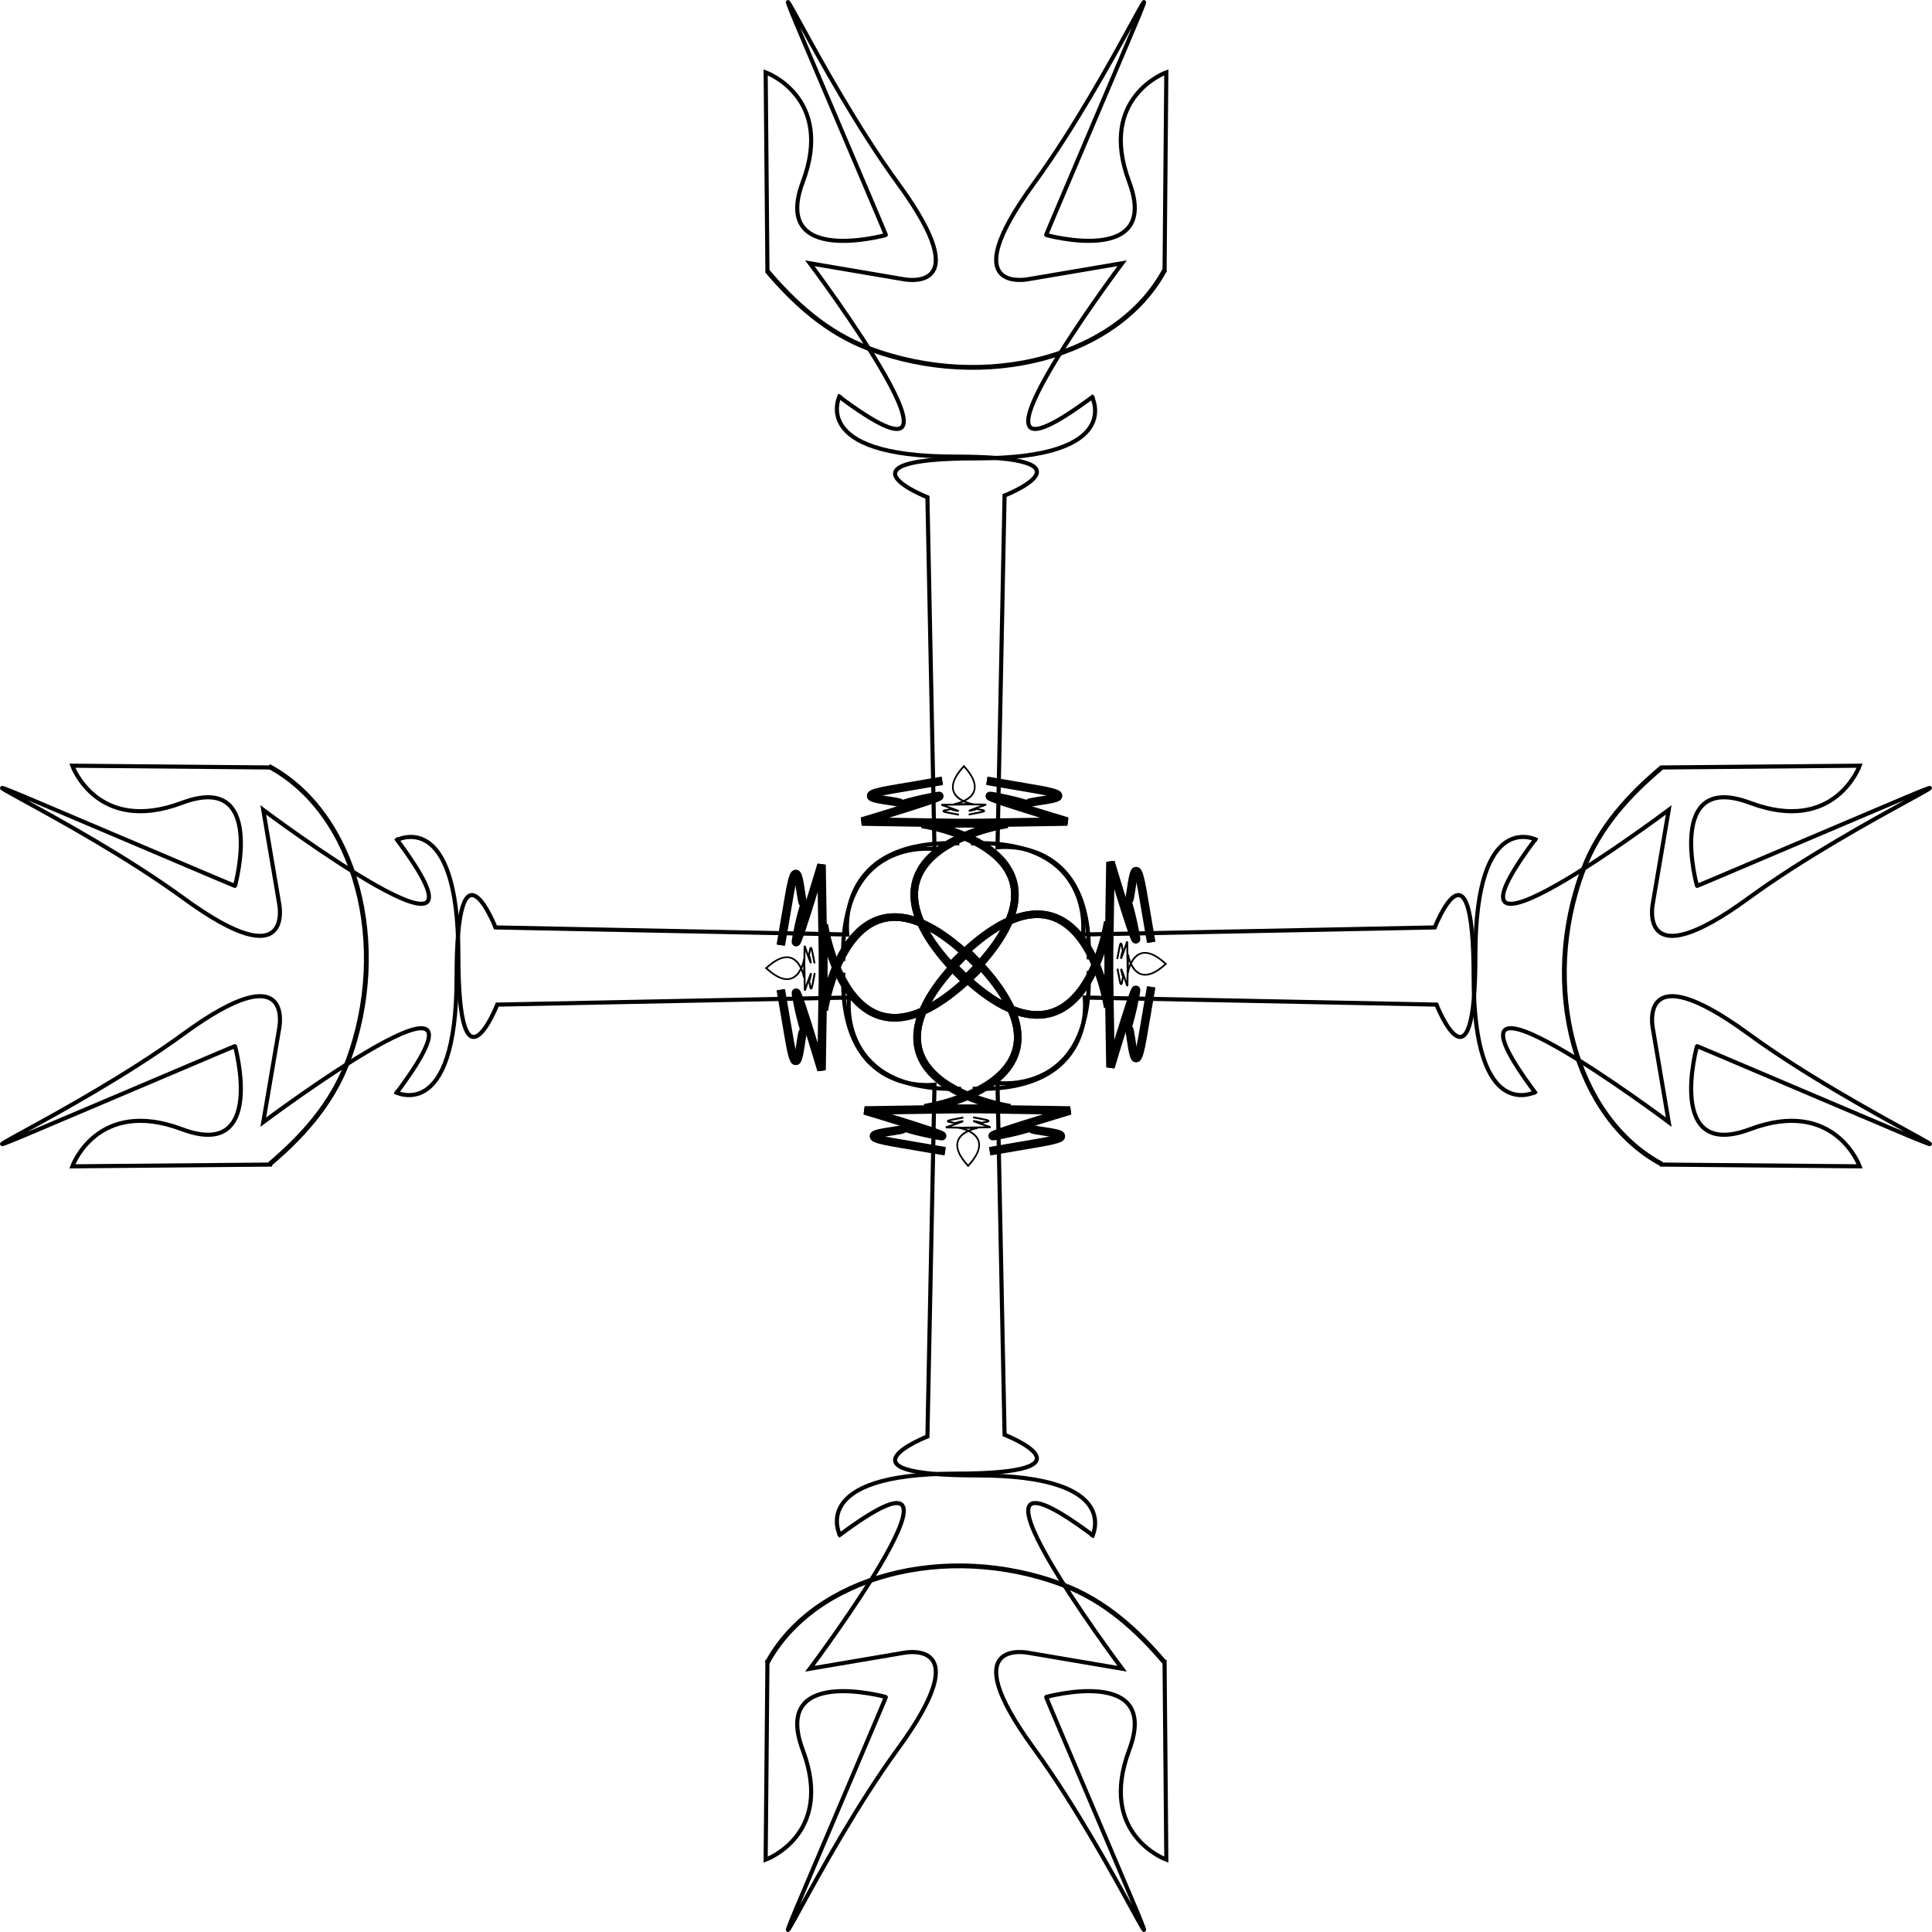 <?xml version="1.0" encoding="UTF-8" standalone="no"?>
<!-- Created with Sodipodi ("http://www.sodipodi.com/") -->
<svg
    xmlns:inkscape="http://www.inkscape.org/namespaces/inkscape"
    xmlns:rdf="http://www.w3.org/1999/02/22-rdf-syntax-ns#"
    xmlns="http://www.w3.org/2000/svg"
    xmlns:cc="http://creativecommons.org/ns#"
    xmlns:dc="http://purl.org/dc/elements/1.1/"
    xmlns:sodipodi="http://sodipodi.sourceforge.net/DTD/sodipodi-0.dtd"
    id="svg4150"
    inkscape:version="0.48.3.1 r9886"
    xml:space="preserve"
    viewBox="0 0 470.31 470.31"
    sodipodi:version="0.34"
    version="1.1"
    sodipodi:docname="_svgclean2.svg"
  >
  <sodipodi:namedview
      id="base"
      inkscape:window-x="0"
      inkscape:window-y="0"
      inkscape:window-height="645"
      inkscape:window-maximized="0"
      inkscape:zoom="0.22425739"
      showgrid="false"
      inkscape:current-layer="svg4150"
      inkscape:cx="358.27811"
      inkscape:cy="-39.220121"
      inkscape:window-width="674"
  />
  <g
      id="g3988"
      transform="translate(-3.875 5.045)"
    >
    <g
        id="g3907"
      >
      <g
          id="g3520"
          style="font-size:12px"
          transform="matrix(2.97,0,0,3.066,-283.87,664.63)"
        >
        <sodipodi:namedview
            id="namedview3522"
        />
        <g
            id="g3523"
            transform="matrix(.621 0 0 .613 59.615 -178.24)"
          >
          <g
              id="g3524"
            >
            <path
                id="path3525"
                style="stroke:#000000;fill:none"
                inkscape:connector-curvature="0"
                d="m187.64 61.73c-18.32-17.08 5.34-20.515 5.34-20.515l-19.21-0.3s13.75-4.03 9.42-3.201c-4.32 0.83-4.09 1.186-4.32 0.83-0.24-0.356-7.89-0.654-1.19-1.779l6.7-1.126"
            />
            <path
                id="path3526"
                style="stroke:#000000;stroke-width:1;fill:none"
                inkscape:connector-curvature="0"
                d="m187.02 61.623c18.31-17.08-5.34-20.515-5.34-20.515l19.21-0.3s-13.76-4.03-9.43-3.2c4.33 0.829 4.09 1.185 4.33 0.829 0.23-0.356 7.88-0.654 1.18-1.779l-6.7-1.126"
            />
          </g
          >
          <g
              id="g3527"
              transform="matrix(-1,0,0,1,374.65,0)"
            >
            <path
                id="path3528"
                style="stroke:#000000;fill:none"
                inkscape:connector-curvature="0"
                d="m187.64 61.73c-18.32-17.08 5.34-20.515 5.34-20.515l-19.21-0.3s13.75-4.03 9.42-3.201c-4.32 0.83-4.09 1.186-4.32 0.83-0.24-0.356-7.89-0.654-1.19-1.779l6.7-1.126"
            />
            <path
                id="path3529"
                style="stroke:#000000;stroke-width:1;fill:none"
                inkscape:connector-curvature="0"
                d="m187.02 61.623c18.31-17.08-5.34-20.515-5.34-20.515l19.21-0.3s-13.76-4.03-9.43-3.2c4.33 0.829 4.09 1.185 4.33 0.829 0.23-0.356 7.88-0.654 1.18-1.779l-6.7-1.126"
            />
          </g
          >
          <g
              id="g3530"
              transform="matrix(-.218 0 0 -.243 228.06 48.614)"
            >
            <path
                id="path3531"
                style="stroke:#000000;fill:none"
                inkscape:connector-curvature="0"
                d="m187.64 61.73c-18.32-17.08 5.34-20.515 5.34-20.515l-19.21-0.3s13.75-4.03 9.42-3.201c-4.32 0.83-4.09 1.186-4.32 0.83-0.24-0.356-7.89-0.654-1.19-1.779l6.7-1.126"
            />
            <path
                id="path3532"
                style="stroke:#000000;stroke-width:1;fill:none"
                inkscape:connector-curvature="0"
                d="m187.02 61.623c18.31-17.08-5.34-20.515-5.34-20.515l19.21-0.3s-13.76-4.03-9.43-3.2c4.33 0.829 4.09 1.185 4.33 0.829 0.23-0.356 7.88-0.654 1.18-1.779l-6.7-1.126"
            />
          </g
          >
        </g
        >
      </g
      >
      <g
          id="g3902"
          transform="translate(-1.144,30.899)"
        >
        <path
            id="path3516"
            style="stroke:#000000;fill:none"
            d="m356.88 68.602c-29.69-39.594 32.28 6.886 32.28 6.886l-3.87-22.809s-3.88-18.506 23.24 1.291c27.11 19.797 67.56 37.012 27.11 19.797-40.46-17.215-39.6-16.785-39.6-16.785s-7.74 27.974 12.92 20.228c20.65-7.747 26.68 9.038 26.68 9.038l-48.63-0.431"
            sodipodi:nodetypes="ccccccccc"
            inkscape:connector-curvature="0"
            transform="translate(22.081,161.73)"
        />
        <path
            id="path3517"
            style="stroke:#000000;fill:none"
            d="m79.307 68.602c29.693-39.594-32.278 6.886-32.278 6.886l3.874-22.809s3.873-18.506-23.24 1.291-67.568 37.012-27.113 19.797c40.454-17.215 39.594-16.785 39.594-16.785s7.746 27.974-12.912 20.228c-20.657-7.747-26.682 9.038-26.682 9.038l48.631-0.431"
            sodipodi:nodetypes="ccccccccc"
            inkscape:connector-curvature="0"
            transform="translate(22.081,161.73)"
        />
        <path
            id="path3518"
            style="stroke:#000000;fill:none"
            d="m216.48 7.613c-30.49-1.084-27.28 22.201-27.28 22.201l-85.64-1.722s-9.471-24.1-9.471 12.051-15.063 27.974-15.063 27.974"
            sodipodi:nodetypes="ccccc"
            inkscape:connector-curvature="0"
            transform="translate(22.081,161.73)"
        />
        <path
            id="path3519"
            style="stroke:#000000;fill:none"
            d="m219.28 7.613c30.49-1.084 27.28 22.201 27.28 22.201l85.64-1.722s9.47-24.1 9.47 12.051 15.06 27.974 15.06 27.974"
            sodipodi:nodetypes="ccccc"
            inkscape:connector-curvature="0"
            transform="translate(22.081,161.73)"
        />
      </g
      >
    </g
    >
    <g
        id="g3926"
        transform="matrix(-1,0,0,-1,478.06,460.23)"
      >
      <g
          id="g3927"
          style="font-size:12px"
          transform="matrix(2.97,0,0,3.066,-283.87,664.63)"
        >
        <sodipodi:namedview
            id="namedview3929"
        />
        <g
            id="g3930"
            transform="matrix(.621 0 0 .613 59.615 -178.24)"
          >
          <g
              id="g3931"
            >
            <path
                id="path3932"
                style="stroke:#000000;fill:none"
                inkscape:connector-curvature="0"
                d="m187.64 61.73c-18.32-17.08 5.34-20.515 5.34-20.515l-19.21-0.3s13.75-4.03 9.42-3.201c-4.32 0.83-4.09 1.186-4.32 0.83-0.24-0.356-7.89-0.654-1.19-1.779l6.7-1.126"
            />
            <path
                id="path3933"
                style="stroke:#000000;stroke-width:1;fill:none"
                inkscape:connector-curvature="0"
                d="m187.02 61.623c18.31-17.08-5.34-20.515-5.34-20.515l19.21-0.3s-13.76-4.03-9.43-3.2c4.33 0.829 4.09 1.185 4.33 0.829 0.23-0.356 7.88-0.654 1.18-1.779l-6.7-1.126"
            />
          </g
          >
          <g
              id="g3934"
              transform="matrix(-1,0,0,1,374.65,0)"
            >
            <path
                id="path3935"
                style="stroke:#000000;fill:none"
                inkscape:connector-curvature="0"
                d="m187.64 61.73c-18.32-17.08 5.34-20.515 5.34-20.515l-19.21-0.3s13.75-4.03 9.42-3.201c-4.32 0.83-4.09 1.186-4.32 0.83-0.24-0.356-7.89-0.654-1.19-1.779l6.7-1.126"
            />
            <path
                id="path3936"
                style="stroke:#000000;stroke-width:1;fill:none"
                inkscape:connector-curvature="0"
                d="m187.02 61.623c18.31-17.08-5.34-20.515-5.34-20.515l19.21-0.3s-13.76-4.03-9.43-3.2c4.33 0.829 4.09 1.185 4.33 0.829 0.23-0.356 7.88-0.654 1.18-1.779l-6.7-1.126"
            />
          </g
          >
          <g
              id="g3937"
              transform="matrix(-.218 0 0 -.243 228.06 48.614)"
            >
            <path
                id="path3938"
                style="stroke:#000000;fill:none"
                inkscape:connector-curvature="0"
                d="m187.64 61.73c-18.32-17.08 5.34-20.515 5.34-20.515l-19.21-0.3s13.75-4.03 9.42-3.201c-4.32 0.83-4.09 1.186-4.32 0.83-0.24-0.356-7.89-0.654-1.19-1.779l6.7-1.126"
            />
            <path
                id="path3939"
                style="stroke:#000000;stroke-width:1;fill:none"
                inkscape:connector-curvature="0"
                d="m187.02 61.623c18.31-17.08-5.34-20.515-5.34-20.515l19.21-0.3s-13.76-4.03-9.43-3.2c4.33 0.829 4.09 1.185 4.33 0.829 0.23-0.356 7.88-0.654 1.18-1.779l-6.7-1.126"
            />
          </g
          >
        </g
        >
      </g
      >
      <g
          id="g3940"
          transform="translate(-1.144,30.899)"
        >
        <path
            id="path3941"
            style="stroke:#000000;fill:none"
            d="m356.88 68.602c-29.69-39.594 32.28 6.886 32.28 6.886l-3.87-22.809s-3.88-18.506 23.24 1.291c27.11 19.797 67.56 37.012 27.11 19.797-40.46-17.215-39.6-16.785-39.6-16.785s-7.74 27.974 12.92 20.228c20.65-7.747 26.68 9.038 26.68 9.038l-48.63-0.431"
            sodipodi:nodetypes="ccccccccc"
            inkscape:connector-curvature="0"
            transform="translate(22.081,161.73)"
        />
        <path
            id="path3942"
            style="stroke:#000000;fill:none"
            d="m79.307 68.602c29.693-39.594-32.278 6.886-32.278 6.886l3.874-22.809s3.873-18.506-23.24 1.291-67.568 37.012-27.113 19.797c40.454-17.215 39.594-16.785 39.594-16.785s7.746 27.974-12.912 20.228c-20.657-7.747-26.682 9.038-26.682 9.038l48.631-0.431"
            sodipodi:nodetypes="ccccccccc"
            inkscape:connector-curvature="0"
            transform="translate(22.081,161.73)"
        />
        <path
            id="path3943"
            style="stroke:#000000;fill:none"
            d="m216.48 7.613c-30.49-1.084-27.28 22.201-27.28 22.201l-85.64-1.722s-9.471-24.1-9.471 12.051-15.063 27.974-15.063 27.974"
            sodipodi:nodetypes="ccccc"
            inkscape:connector-curvature="0"
            transform="translate(22.081,161.73)"
        />
        <path
            id="path3944"
            style="stroke:#000000;fill:none"
            d="m219.28 7.613c30.49-1.084 27.28 22.201 27.28 22.201l85.64-1.722s9.47-24.1 9.47 12.051 15.06 27.974 15.06 27.974"
            sodipodi:nodetypes="ccccc"
            inkscape:connector-curvature="0"
            transform="translate(22.081,161.73)"
        />
      </g
      >
    </g
    >
    <g
        id="g3945"
        transform="matrix(0,-1,1,0,8.917,469.14)"
      >
      <g
          id="g3946"
          style="font-size:12px"
          transform="matrix(2.97,0,0,3.066,-283.87,664.63)"
        >
        <sodipodi:namedview
            id="namedview3948"
        />
        <g
            id="g3949"
            transform="matrix(.621 0 0 .613 59.615 -178.24)"
          >
          <g
              id="g3950"
            >
            <path
                id="path3951"
                style="stroke:#000000;fill:none"
                inkscape:connector-curvature="0"
                d="m187.64 61.73c-18.32-17.08 5.34-20.515 5.34-20.515l-19.21-0.3s13.75-4.03 9.42-3.201c-4.32 0.83-4.09 1.186-4.32 0.83-0.24-0.356-7.89-0.654-1.19-1.779l6.7-1.126"
            />
            <path
                id="path3952"
                style="stroke:#000000;stroke-width:1;fill:none"
                inkscape:connector-curvature="0"
                d="m187.02 61.623c18.31-17.08-5.34-20.515-5.34-20.515l19.21-0.3s-13.76-4.03-9.43-3.2c4.33 0.829 4.09 1.185 4.33 0.829 0.23-0.356 7.88-0.654 1.18-1.779l-6.7-1.126"
            />
          </g
          >
          <g
              id="g3953"
              transform="matrix(-1,0,0,1,374.65,0)"
            >
            <path
                id="path3954"
                style="stroke:#000000;fill:none"
                inkscape:connector-curvature="0"
                d="m187.64 61.73c-18.32-17.08 5.34-20.515 5.34-20.515l-19.21-0.3s13.75-4.03 9.42-3.201c-4.32 0.83-4.09 1.186-4.32 0.83-0.24-0.356-7.89-0.654-1.19-1.779l6.7-1.126"
            />
            <path
                id="path3955"
                style="stroke:#000000;stroke-width:1;fill:none"
                inkscape:connector-curvature="0"
                d="m187.02 61.623c18.31-17.08-5.34-20.515-5.34-20.515l19.21-0.3s-13.76-4.03-9.43-3.2c4.33 0.829 4.09 1.185 4.33 0.829 0.23-0.356 7.88-0.654 1.18-1.779l-6.7-1.126"
            />
          </g
          >
          <g
              id="g3956"
              transform="matrix(-.218 0 0 -.243 228.06 48.614)"
            >
            <path
                id="path3957"
                style="stroke:#000000;fill:none"
                inkscape:connector-curvature="0"
                d="m187.64 61.73c-18.32-17.08 5.34-20.515 5.34-20.515l-19.21-0.3s13.75-4.03 9.42-3.201c-4.32 0.83-4.09 1.186-4.32 0.83-0.24-0.356-7.89-0.654-1.19-1.779l6.7-1.126"
            />
            <path
                id="path3958"
                style="stroke:#000000;stroke-width:1;fill:none"
                inkscape:connector-curvature="0"
                d="m187.02 61.623c18.31-17.08-5.34-20.515-5.34-20.515l19.21-0.3s-13.76-4.03-9.43-3.2c4.33 0.829 4.09 1.185 4.33 0.829 0.23-0.356 7.88-0.654 1.18-1.779l-6.7-1.126"
            />
          </g
          >
        </g
        >
      </g
      >
      <g
          id="g3959"
          transform="translate(-1.144,30.899)"
        >
        <path
            id="path3960"
            style="stroke:#000000;fill:none"
            d="m356.88 68.602c-29.69-39.594 32.28 6.886 32.28 6.886l-3.87-22.809s-3.88-18.506 23.24 1.291c27.11 19.797 67.56 37.012 27.11 19.797-40.46-17.215-39.6-16.785-39.6-16.785s-7.74 27.974 12.92 20.228c20.65-7.747 26.68 9.038 26.68 9.038l-48.63-0.431"
            sodipodi:nodetypes="ccccccccc"
            inkscape:connector-curvature="0"
            transform="translate(22.081,161.73)"
        />
        <path
            id="path3961"
            style="stroke:#000000;fill:none"
            d="m79.307 68.602c29.693-39.594-32.278 6.886-32.278 6.886l3.874-22.809s3.873-18.506-23.24 1.291-67.568 37.012-27.113 19.797c40.454-17.215 39.594-16.785 39.594-16.785s7.746 27.974-12.912 20.228c-20.657-7.747-26.682 9.038-26.682 9.038l48.631-0.431"
            sodipodi:nodetypes="ccccccccc"
            inkscape:connector-curvature="0"
            transform="translate(22.081,161.73)"
        />
        <path
            id="path3962"
            style="stroke:#000000;fill:none"
            d="m216.48 7.613c-30.49-1.084-27.28 22.201-27.28 22.201l-85.64-1.722s-9.471-24.1-9.471 12.051-15.063 27.974-15.063 27.974"
            sodipodi:nodetypes="ccccc"
            inkscape:connector-curvature="0"
            transform="translate(22.081,161.73)"
        />
        <path
            id="path3963"
            style="stroke:#000000;fill:none"
            d="m219.28 7.613c30.49-1.084 27.28 22.201 27.28 22.201l85.64-1.722s9.47-24.1 9.47 12.051 15.06 27.974 15.06 27.974"
            sodipodi:nodetypes="ccccc"
            inkscape:connector-curvature="0"
            transform="translate(22.081,161.73)"
        />
      </g
      >
    </g
    >
    <g
        id="g3964"
        transform="matrix(0,1,-1,0,469.14,-8.917)"
      >
      <g
          id="g3965"
          style="font-size:12px"
          transform="matrix(2.97,0,0,3.066,-283.87,664.63)"
        >
        <sodipodi:namedview
            id="namedview3967"
        />
        <g
            id="g3968"
            transform="matrix(.621 0 0 .613 59.615 -178.24)"
          >
          <g
              id="g3969"
            >
            <path
                id="path3970"
                style="stroke:#000000;fill:none"
                inkscape:connector-curvature="0"
                d="m187.64 61.73c-18.32-17.08 5.34-20.515 5.34-20.515l-19.21-0.3s13.75-4.03 9.42-3.201c-4.32 0.83-4.09 1.186-4.32 0.83-0.24-0.356-7.89-0.654-1.19-1.779l6.7-1.126"
            />
            <path
                id="path3971"
                style="stroke:#000000;stroke-width:1;fill:none"
                inkscape:connector-curvature="0"
                d="m187.02 61.623c18.31-17.08-5.34-20.515-5.34-20.515l19.21-0.3s-13.76-4.03-9.43-3.2c4.33 0.829 4.09 1.185 4.33 0.829 0.23-0.356 7.88-0.654 1.18-1.779l-6.7-1.126"
            />
          </g
          >
          <g
              id="g3972"
              transform="matrix(-1,0,0,1,374.65,0)"
            >
            <path
                id="path3973"
                style="stroke:#000000;fill:none"
                inkscape:connector-curvature="0"
                d="m187.64 61.73c-18.32-17.08 5.34-20.515 5.34-20.515l-19.21-0.3s13.75-4.03 9.42-3.201c-4.32 0.83-4.09 1.186-4.32 0.83-0.24-0.356-7.89-0.654-1.19-1.779l6.7-1.126"
            />
            <path
                id="path3974"
                style="stroke:#000000;stroke-width:1;fill:none"
                inkscape:connector-curvature="0"
                d="m187.02 61.623c18.31-17.08-5.34-20.515-5.34-20.515l19.21-0.3s-13.76-4.03-9.43-3.2c4.33 0.829 4.09 1.185 4.33 0.829 0.23-0.356 7.88-0.654 1.18-1.779l-6.7-1.126"
            />
          </g
          >
          <g
              id="g3975"
              transform="matrix(-.218 0 0 -.243 228.06 48.614)"
            >
            <path
                id="path3976"
                style="stroke:#000000;fill:none"
                inkscape:connector-curvature="0"
                d="m187.64 61.73c-18.32-17.08 5.34-20.515 5.34-20.515l-19.21-0.3s13.75-4.03 9.42-3.201c-4.32 0.83-4.09 1.186-4.32 0.83-0.24-0.356-7.89-0.654-1.19-1.779l6.7-1.126"
            />
            <path
                id="path3977"
                style="stroke:#000000;stroke-width:1;fill:none"
                inkscape:connector-curvature="0"
                d="m187.02 61.623c18.31-17.08-5.34-20.515-5.34-20.515l19.21-0.3s-13.76-4.03-9.43-3.2c4.33 0.829 4.09 1.185 4.33 0.829 0.23-0.356 7.88-0.654 1.18-1.779l-6.7-1.126"
            />
          </g
          >
        </g
        >
      </g
      >
      <g
          id="g3978"
          transform="translate(-1.144,30.899)"
        >
        <path
            id="path3979"
            style="stroke:#000000;fill:none"
            d="m356.88 68.602c-29.69-39.594 32.28 6.886 32.28 6.886l-3.87-22.809s-3.88-18.506 23.24 1.291c27.11 19.797 67.56 37.012 27.11 19.797-40.46-17.215-39.6-16.785-39.6-16.785s-7.74 27.974 12.92 20.228c20.65-7.747 26.68 9.038 26.68 9.038l-48.63-0.431"
            sodipodi:nodetypes="ccccccccc"
            inkscape:connector-curvature="0"
            transform="translate(22.081,161.73)"
        />
        <path
            id="path3980"
            style="stroke:#000000;fill:none"
            d="m79.307 68.602c29.693-39.594-32.278 6.886-32.278 6.886l3.874-22.809s3.873-18.506-23.24 1.291-67.568 37.012-27.113 19.797c40.454-17.215 39.594-16.785 39.594-16.785s7.746 27.974-12.912 20.228c-20.657-7.747-26.682 9.038-26.682 9.038l48.631-0.431"
            sodipodi:nodetypes="ccccccccc"
            inkscape:connector-curvature="0"
            transform="translate(22.081,161.73)"
        />
        <path
            id="path3981"
            style="stroke:#000000;fill:none"
            d="m216.48 7.613c-30.49-1.084-27.28 22.201-27.28 22.201l-85.64-1.722s-9.471-24.1-9.471 12.051-15.063 27.974-15.063 27.974"
            sodipodi:nodetypes="ccccc"
            inkscape:connector-curvature="0"
            transform="translate(22.081,161.73)"
        />
        <path
            id="path3982"
            style="stroke:#000000;fill:none"
            d="m219.28 7.613c30.49-1.084 27.28 22.201 27.28 22.201l85.64-1.722s9.47-24.1 9.47 12.051 15.06 27.974 15.06 27.974"
            sodipodi:nodetypes="ccccc"
            inkscape:connector-curvature="0"
            transform="translate(22.081,161.73)"
        />
      </g
      >
    </g
    >
    <path
        id="path3984"
        inkscape:connector-curvature="0"
        sodipodi:nodetypes="ccc"
        style="stroke:#000000;stroke-width:1.176;fill:none"
        d="m287.41 60.638c-11.33 21.235-43.54 29.827-71.93 19.189-10.55-3.951-18.44-11.351-24.93-18.993"
    />
    <path
        id="path3985"
        inkscape:connector-curvature="0"
        sodipodi:nodetypes="ccc"
        style="stroke:#000000;stroke-width:1.176;fill:none"
        d="m69.308 181.5c21.236 11.33 29.827 43.54 19.189 71.94-3.951 10.54-11.351 18.44-18.992 24.92"
    />
    <path
        id="path3986"
        inkscape:connector-curvature="0"
        sodipodi:nodetypes="ccc"
        style="stroke:#000000;stroke-width:1.173;fill:none"
        d="m408.44 278.36c-21.24-11.28-29.83-43.35-19.19-71.63 3.95-10.5 11.35-18.37 18.99-24.82"
    />
    <path
        id="path3987"
        inkscape:connector-curvature="0"
        sodipodi:nodetypes="ccc"
        style="stroke:#000000;stroke-width:1.176;fill:none"
        d="m190.55 399.89c11.34-21.24 43.54-29.83 71.94-19.19 10.54 3.95 18.44 11.35 24.92 18.99"
    />
  </g
  >
</svg
>
